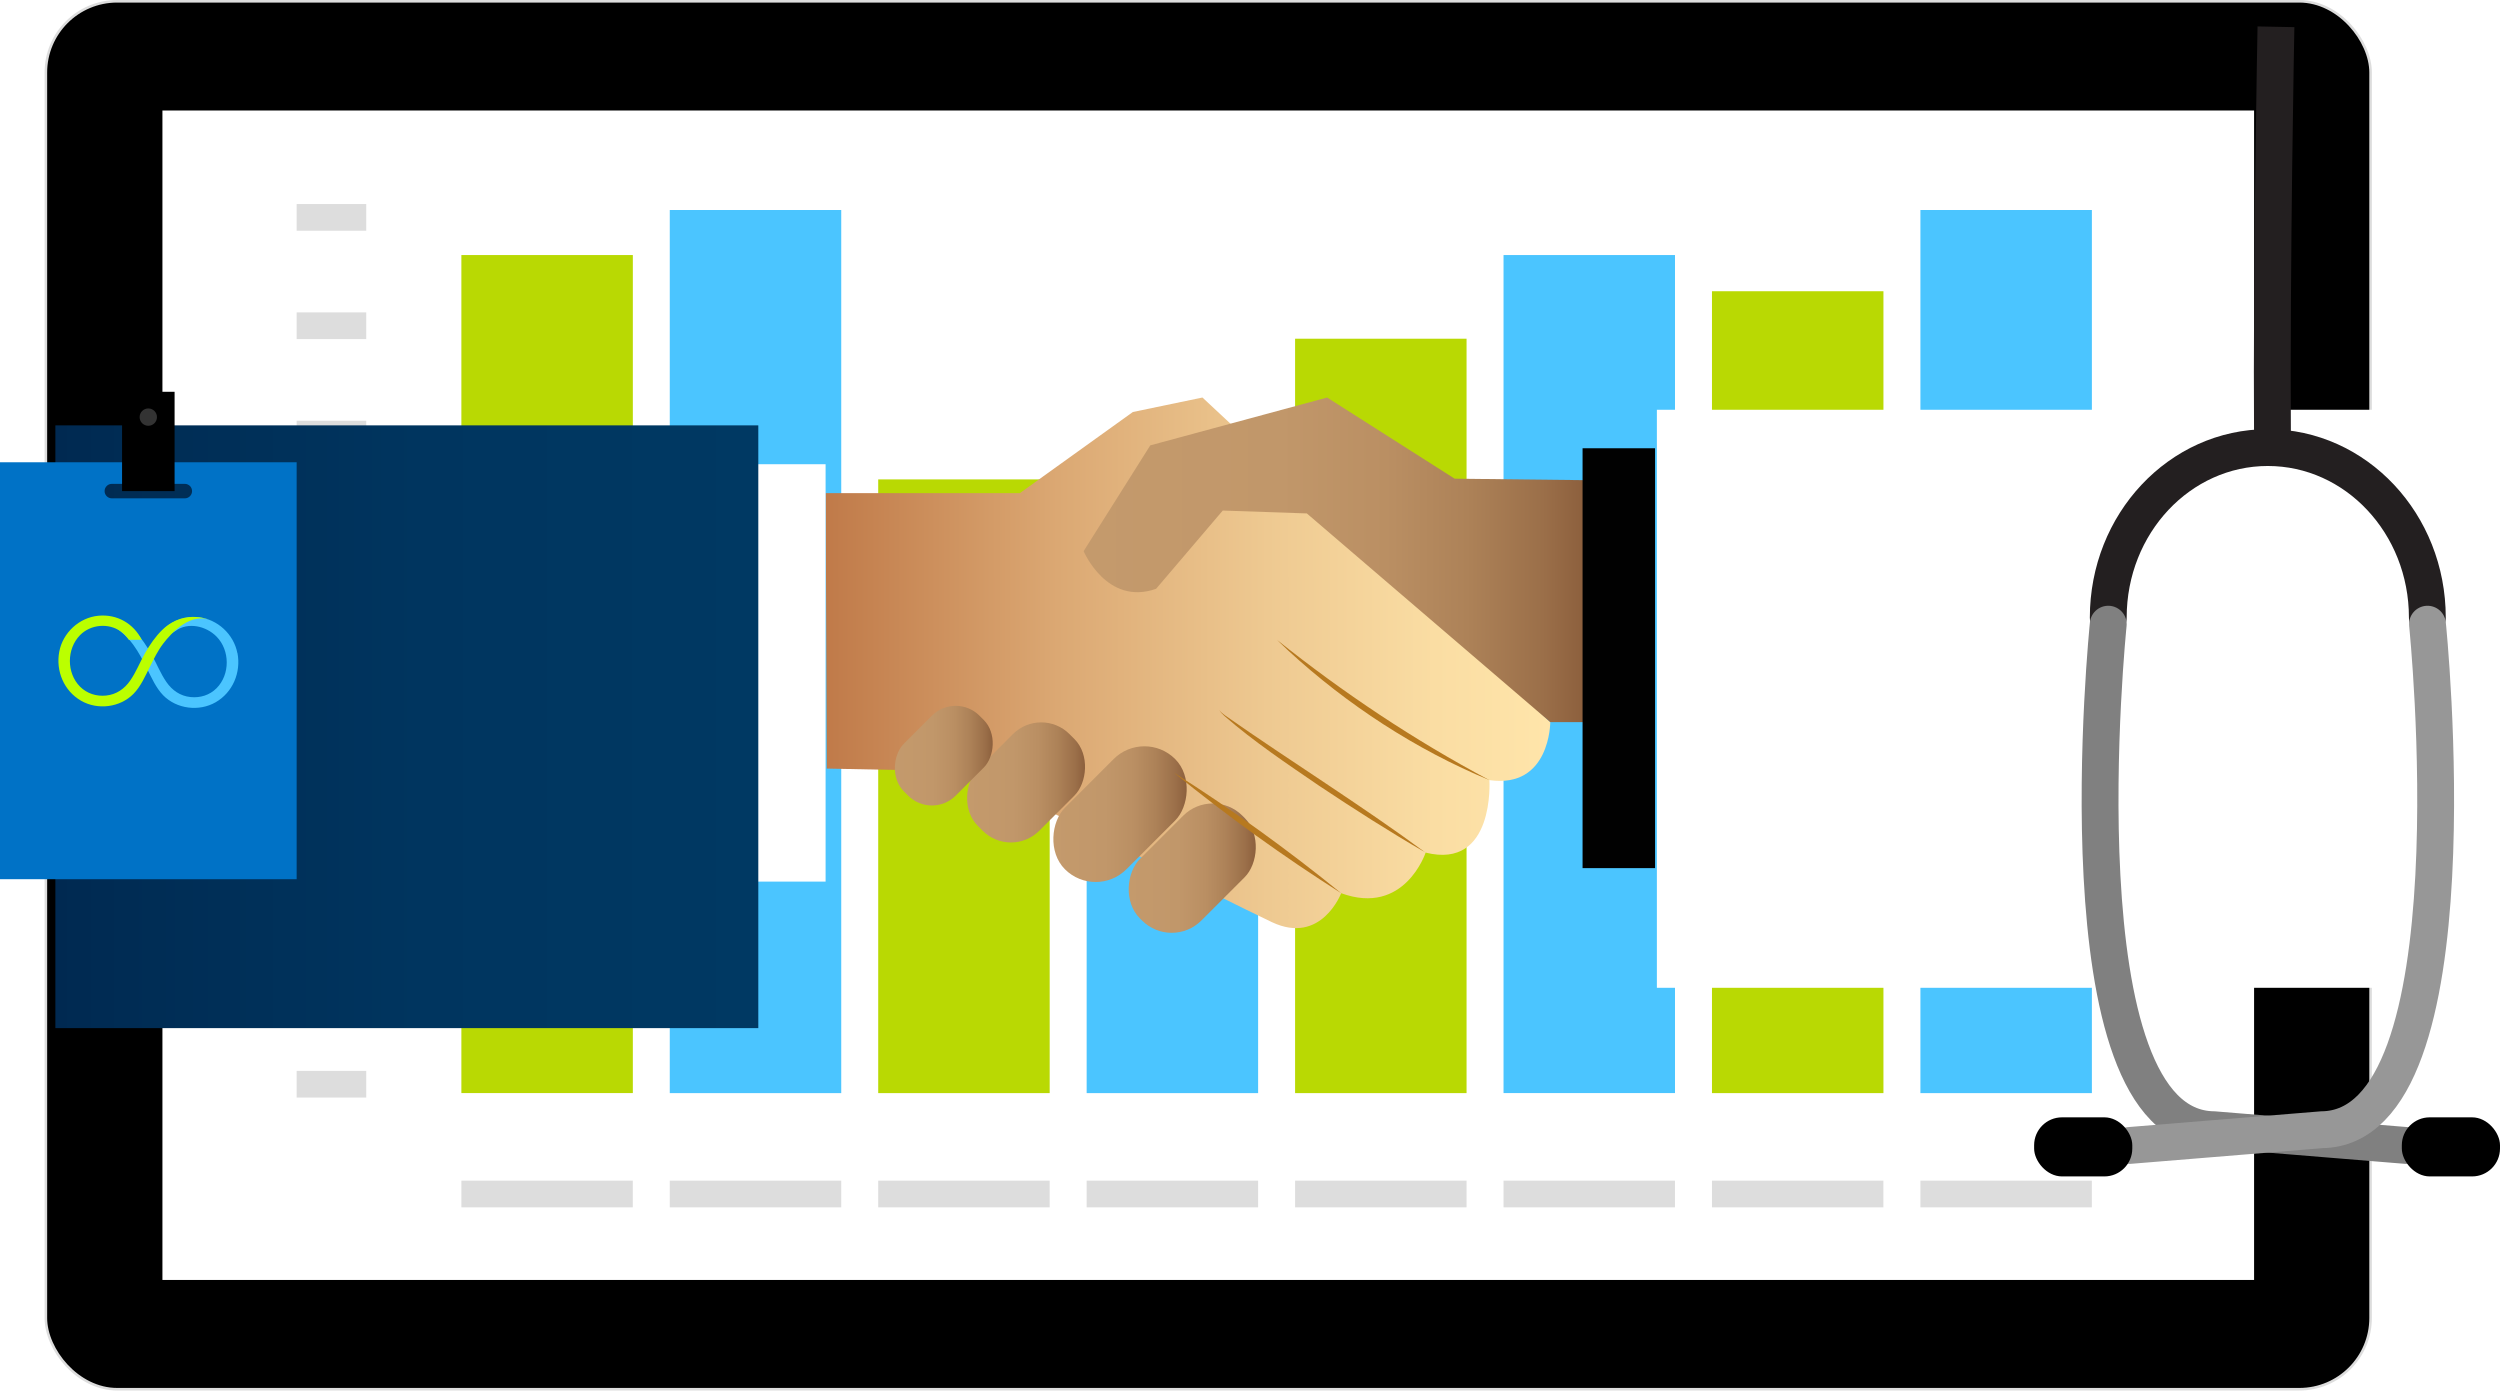 <?xml version="1.0" encoding="UTF-8"?>
<svg id="Layer_2" xmlns="http://www.w3.org/2000/svg" xmlns:xlink="http://www.w3.org/1999/xlink" viewBox="0 0 545 303.13">
  <defs>
    <style>
      .cls-1, .cls-2, .cls-3, .cls-4, .cls-5, .cls-6 {
        fill: none;
      }

      .cls-7 {
        filter: url(#drop-shadow-1);
      }

      .cls-8 {
        fill: #010101;
      }

      .cls-2, .cls-9, .cls-3, .cls-4, .cls-5, .cls-6 {
        stroke-miterlimit: 10;
      }

      .cls-2, .cls-4 {
        stroke: #231f20;
      }

      .cls-2, .cls-4, .cls-5, .cls-6 {
        stroke-width: 8.03px;
      }

      .cls-2, .cls-5, .cls-6 {
        stroke-linecap: round;
      }

      .cls-10 {
        fill: #4bc5ff;
      }

      .cls-9 {
        stroke-width: .56px;
      }

      .cls-9, .cls-3 {
        stroke: #ddd;
      }

      .cls-11 {
        fill: url(#linear-gradient-7);
      }

      .cls-12 {
        fill: url(#linear-gradient-5);
      }

      .cls-13 {
        fill: url(#linear-gradient-6);
      }

      .cls-14 {
        fill: url(#linear-gradient-4);
      }

      .cls-15 {
        fill: url(#linear-gradient-3);
      }

      .cls-16 {
        fill: url(#linear-gradient-2);
      }

      .cls-17 {
        fill: url(#linear-gradient);
      }

      .cls-18 {
        fill: #b9d903;
      }

      .cls-19 {
        fill: #0072c6;
      }

      .cls-3 {
        stroke-width: 5.82px;
      }

      .cls-20 {
        clip-path: url(#clippath-1);
      }

      .cls-21 {
        fill: #fff;
      }

      .cls-5 {
        stroke: gray;
      }

      .cls-6 {
        stroke: #979797;
      }

      .cls-22 {
        fill: #bf0;
      }

      .cls-23 {
        fill: #b7791f;
      }

      .cls-24 {
        fill: #333;
      }

      .cls-25 {
        clip-path: url(#clippath);
      }
    </style>
    <filter id="drop-shadow-1" filterUnits="userSpaceOnUse">
      <feOffset dx="2.07" dy="2.07"/>
      <feGaussianBlur result="blur" stdDeviation="2.07"/>
      <feFlood flood-color="#090e2d" flood-opacity=".25"/>
      <feComposite in2="blur" operator="in"/>
      <feComposite in="SourceGraphic"/>
    </filter>
    <linearGradient id="linear-gradient" x1="177.91" y1="142.43" x2="335.89" y2="142.43" gradientUnits="userSpaceOnUse">
      <stop offset="0" stop-color="#c07a49"/>
      <stop offset="0" stop-color="#c07a49"/>
      <stop offset=".32" stop-color="#dba873"/>
      <stop offset=".61" stop-color="#eec991"/>
      <stop offset=".84" stop-color="#fadda3"/>
      <stop offset="1" stop-color="#ffe5aa"/>
    </linearGradient>
    <linearGradient id="linear-gradient-2" x1="243.74" y1="187.18" x2="271.94" y2="187.18" gradientTransform="translate(-56.84 237.14) rotate(-45)" gradientUnits="userSpaceOnUse">
      <stop offset="0" stop-color="#c49a6c"/>
      <stop offset=".39" stop-color="#c1976a"/>
      <stop offset=".6" stop-color="#ba8f63"/>
      <stop offset=".76" stop-color="#ad8258"/>
      <stop offset=".91" stop-color="#9b6f49"/>
      <stop offset="1" stop-color="#8b5e3c"/>
    </linearGradient>
    <linearGradient id="linear-gradient-3" x1="227.31" y1="175.41" x2="256.89" y2="175.41" gradientTransform="translate(-53.13 222.57) rotate(-45)" xlink:href="#linear-gradient-2"/>
    <linearGradient id="linear-gradient-4" x1="208.52" y1="168.5" x2="234.69" y2="168.5" gradientTransform="translate(-54.24 206.05) rotate(-45)" xlink:href="#linear-gradient-2"/>
    <linearGradient id="linear-gradient-5" x1="192.82" y1="162.65" x2="214.54" y2="162.65" gradientTransform="translate(-55.36 191.66) rotate(-45)" xlink:href="#linear-gradient-2"/>
    <linearGradient id="linear-gradient-6" x1="10" y1="156.36" x2="163.24" y2="156.36" gradientUnits="userSpaceOnUse">
      <stop offset="0" stop-color="#002951"/>
      <stop offset=".1" stop-color="#002c54"/>
      <stop offset=".52" stop-color="#00355f"/>
      <stop offset="1" stop-color="#003963"/>
    </linearGradient>
    <linearGradient id="linear-gradient-7" x1="234.15" y1="119.98" x2="344.1" y2="119.98" gradientTransform="matrix(1,0,0,1,0,0)" xlink:href="#linear-gradient-2"/>
    <clipPath id="clippath">
      <rect class="cls-1" x="12.73" y="134.18" width="39.21" height="20.15"/>
    </clipPath>
    <clipPath id="clippath-1">
      <rect class="cls-1" x="12.73" y="134.18" width="39.21" height="20.15"/>
    </clipPath>
  </defs>
  <g id="Layer_5">
    <g>
      <rect class="cls-9" x="10" y=".28" width="506.79" height="302.57" rx="15.54" ry="15.54"/>
      <rect class="cls-21" x="35.41" y="24.09" width="455.98" height="254.94"/>
      <g>
        <rect class="cls-18" x="100.58" y="55.6" width="37.38" height="182.69"/>
        <rect class="cls-18" x="373.21" y="63.49" width="37.38" height="174.81"/>
        <rect class="cls-10" x="146.01" y="45.78" width="37.38" height="192.52"/>
        <rect class="cls-10" x="418.65" y="45.78" width="37.38" height="192.52"/>
        <rect class="cls-18" x="191.45" y="104.51" width="37.38" height="133.79"/>
        <rect class="cls-10" x="236.89" y="146.95" width="37.38" height="91.35"/>
        <rect class="cls-18" x="282.33" y="73.84" width="37.38" height="164.46"/>
        <rect class="cls-10" x="327.77" y="55.6" width="37.38" height="182.69"/>
        <g>
          <line class="cls-3" x1="64.67" y1="47.39" x2="79.84" y2="47.39"/>
          <line class="cls-3" x1="64.67" y1="71.01" x2="79.84" y2="71.01"/>
          <line class="cls-3" x1="64.67" y1="94.63" x2="79.84" y2="94.63"/>
          <line class="cls-3" x1="64.67" y1="118.26" x2="79.84" y2="118.26"/>
          <line class="cls-3" x1="64.67" y1="141.88" x2="79.84" y2="141.88"/>
          <line class="cls-3" x1="64.67" y1="165.5" x2="79.84" y2="165.5"/>
          <line class="cls-3" x1="64.67" y1="189.12" x2="79.84" y2="189.12"/>
          <line class="cls-3" x1="64.67" y1="212.74" x2="79.84" y2="212.74"/>
          <line class="cls-3" x1="64.67" y1="236.36" x2="79.84" y2="236.36"/>
        </g>
        <line class="cls-3" x1="100.58" y1="260.29" x2="137.95" y2="260.29"/>
        <line class="cls-3" x1="146.01" y1="260.29" x2="183.39" y2="260.29"/>
        <line class="cls-3" x1="191.45" y1="260.29" x2="228.83" y2="260.29"/>
        <line class="cls-3" x1="236.89" y1="260.29" x2="274.27" y2="260.29"/>
        <line class="cls-3" x1="282.33" y1="260.29" x2="319.71" y2="260.29"/>
        <line class="cls-3" x1="327.77" y1="260.29" x2="365.14" y2="260.29"/>
        <line class="cls-3" x1="373.21" y1="260.29" x2="410.58" y2="260.29"/>
        <line class="cls-3" x1="418.65" y1="260.29" x2="456.02" y2="260.29"/>
      </g>
      <g class="cls-7">
        <path class="cls-17" d="M177.91,105.44h42.34l24.64-17.69,15.17-3.16,75.83,70.77s0,14.53-13.27,12.64c0,0,1.26,19.59-13.9,15.8,0,0-4.59,13.9-18.41,8.85,0,0-4.34,11.37-15.08,6.32-10.74-5.06-65.72-32.86-65.72-32.86l-31.33-.63-.26-60.03Z"/>
        <g>
          <rect class="cls-16" x="248.36" y="171.36" width="18.96" height="31.63" rx="9.14" ry="9.14" transform="translate(207.87 -127.49) rotate(45)"/>
          <rect class="cls-15" x="232.62" y="158.42" width="18.96" height="33.98" rx="9.48" ry="9.48" transform="translate(194.94 -119.81) rotate(45)"/>
          <rect class="cls-14" x="212.13" y="154.36" width="18.96" height="28.28" rx="8.72" ry="8.72" transform="translate(184.06 -107.35) rotate(45)"/>
          <rect class="cls-12" x="195.69" y="151" width="15.99" height="23.32" rx="7.33" ry="7.33" transform="translate(174.67 -96.38) rotate(45)"/>
        </g>
        <g>
          <path class="cls-23" d="M322.62,168c-16.09-6.69-30.97-16.4-43.79-28.18-.85-.79-1.69-1.59-2.52-2.4,14.47,11.56,29.95,21.88,46.31,30.58h0Z"/>
          <path class="cls-23" d="M308.72,183.8c-7.78-4.49-15.72-9.57-23.19-14.55-7.06-4.83-14.21-9.6-20.67-15.23-.4-.4-.87-.78-1.11-1.3.29.49.8.8,1.23,1.16,14.19,9.94,29.79,19.64,43.73,29.93h0Z"/>
          <path class="cls-23" d="M290.31,192.65c-12.65-8.04-24.85-16.82-36.47-26.28,12.69,8.06,24.81,16.8,36.47,26.28h0Z"/>
        </g>
        <rect class="cls-21" x="161.8" y="99.13" width="16.11" height="90.99"/>
        <rect class="cls-13" x="10" y="90.66" width="153.24" height="131.4"/>
        <path class="cls-11" d="M343.71,102.61l-28.67-.33-27.8-17.69-38.55,10.43-14.53,23.06s5.06,12.01,15.8,8.21l14.53-17.06,18.33.63,53.08,45.5h8.21l-.39-52.75Z"/>
        <rect class="cls-8" x="342.93" y="95.65" width="15.8" height="91.53"/>
        <rect class="cls-21" x="359.13" y="87.26" width="157.66" height="126.01"/>
      </g>
      <g>
        <path class="cls-4" d="M496.16,5.84s-1.02,51.25-.76,90.3"/>
        <path class="cls-2" d="M459.6,134.63c0-20.47,15.57-37.06,34.78-37.06s34.78,16.59,34.78,37.06"/>
        <g>
          <path class="cls-5" d="M459.6,136.07s-11.32,109.85,23.05,110.21l41.89,3.43"/>
          <rect x="523.6" y="243.59" width="21.4" height="12.88" rx="6.08" ry="6.08" transform="translate(1068.6 500.05) rotate(-180)"/>
        </g>
        <g>
          <path class="cls-6" d="M529.19,136.07s11.32,109.85-23.05,110.21l-41.89,3.43"/>
          <rect x="443.43" y="243.59" width="21.4" height="12.88" rx="6.08" ry="6.08" transform="translate(908.27 500.05) rotate(-180)"/>
        </g>
      </g>
      <g>
        <path class="cls-19" d="M0,100.77v90.89h64.67v-90.89H0ZM40.29,108.64h-15.91c-.87,0-1.58-.71-1.58-1.58s.71-1.58,1.58-1.58h15.91c.87,0,1.58.71,1.58,1.58s-.71,1.58-1.58,1.58Z"/>
        <g>
          <rect x="26.61" y="85.41" width="11.45" height="21.65"/>
          <circle class="cls-24" cx="32.33" cy="90.93" r="1.89"/>
        </g>
        <g id="CC-Symbol-Logo">
          <g class="cls-25">
            <g class="cls-20">
              <path class="cls-10" d="M51.75,142.39c-.79-4.13-4.34-7.43-8.53-7.83-4.09-.39-7.66,1.71-9.46,5.25h1.56c.04-.07.77-.72.82-.78.44-.6,1.55-1.08,2.16-1.51,2.69-1.95,6.62-1.08,8.92,1.27,2.93,3,2.96,8.24,0,11.23-1.51,1.52-3.57,2.16-5.69,1.94-2.23-.23-3.99-1.46-5.24-3.26-1.3-1.87-2.12-4.01-3.24-5.99-1.03-1.82-2.22-3.71-3.77-5.08-2.12-1.88-4.16-2.81-6.01-3.18l-.99,1.07c3.09.84,5.39,3.14,6.81,5.09,1.15,1.58,2.05,3.33,2.92,5.07,1,2.01,1.99,4.28,3.57,5.9,2.92,2.98,7.79,3.6,11.42,1.52,3.75-2.15,5.57-6.52,4.77-10.72"/>
              <path class="cls-22" d="M35.39,137.3c-1.49,1.44-2.74,3.26-3.77,5.08-1.12,1.98-1.94,4.12-3.24,5.99-1.25,1.8-3.01,3.03-5.24,3.26-2.12.22-4.17-.43-5.69-1.94-2.97-2.98-2.94-8.23,0-11.23,2.3-2.35,6.24-2.72,8.93-.77.61.44,1.13.99,1.57,1.59.04.06.09.13.13.2h2.83c-1.8-3.54-5.36-5.64-9.46-5.25-4.19.4-7.75,3.7-8.53,7.83-.8,4.2,1.01,8.56,4.77,10.71,3.62,2.08,8.5,1.46,11.42-1.52,1.58-1.61,2.57-3.89,3.57-5.9.87-1.74,1.73-3.52,2.92-5.07,1.68-2.19,6.1-7.23,10.84-4.86,0,0-5.91-3.06-11.04,1.87"/>
            </g>
          </g>
        </g>
      </g>
    </g>
  </g>
</svg>